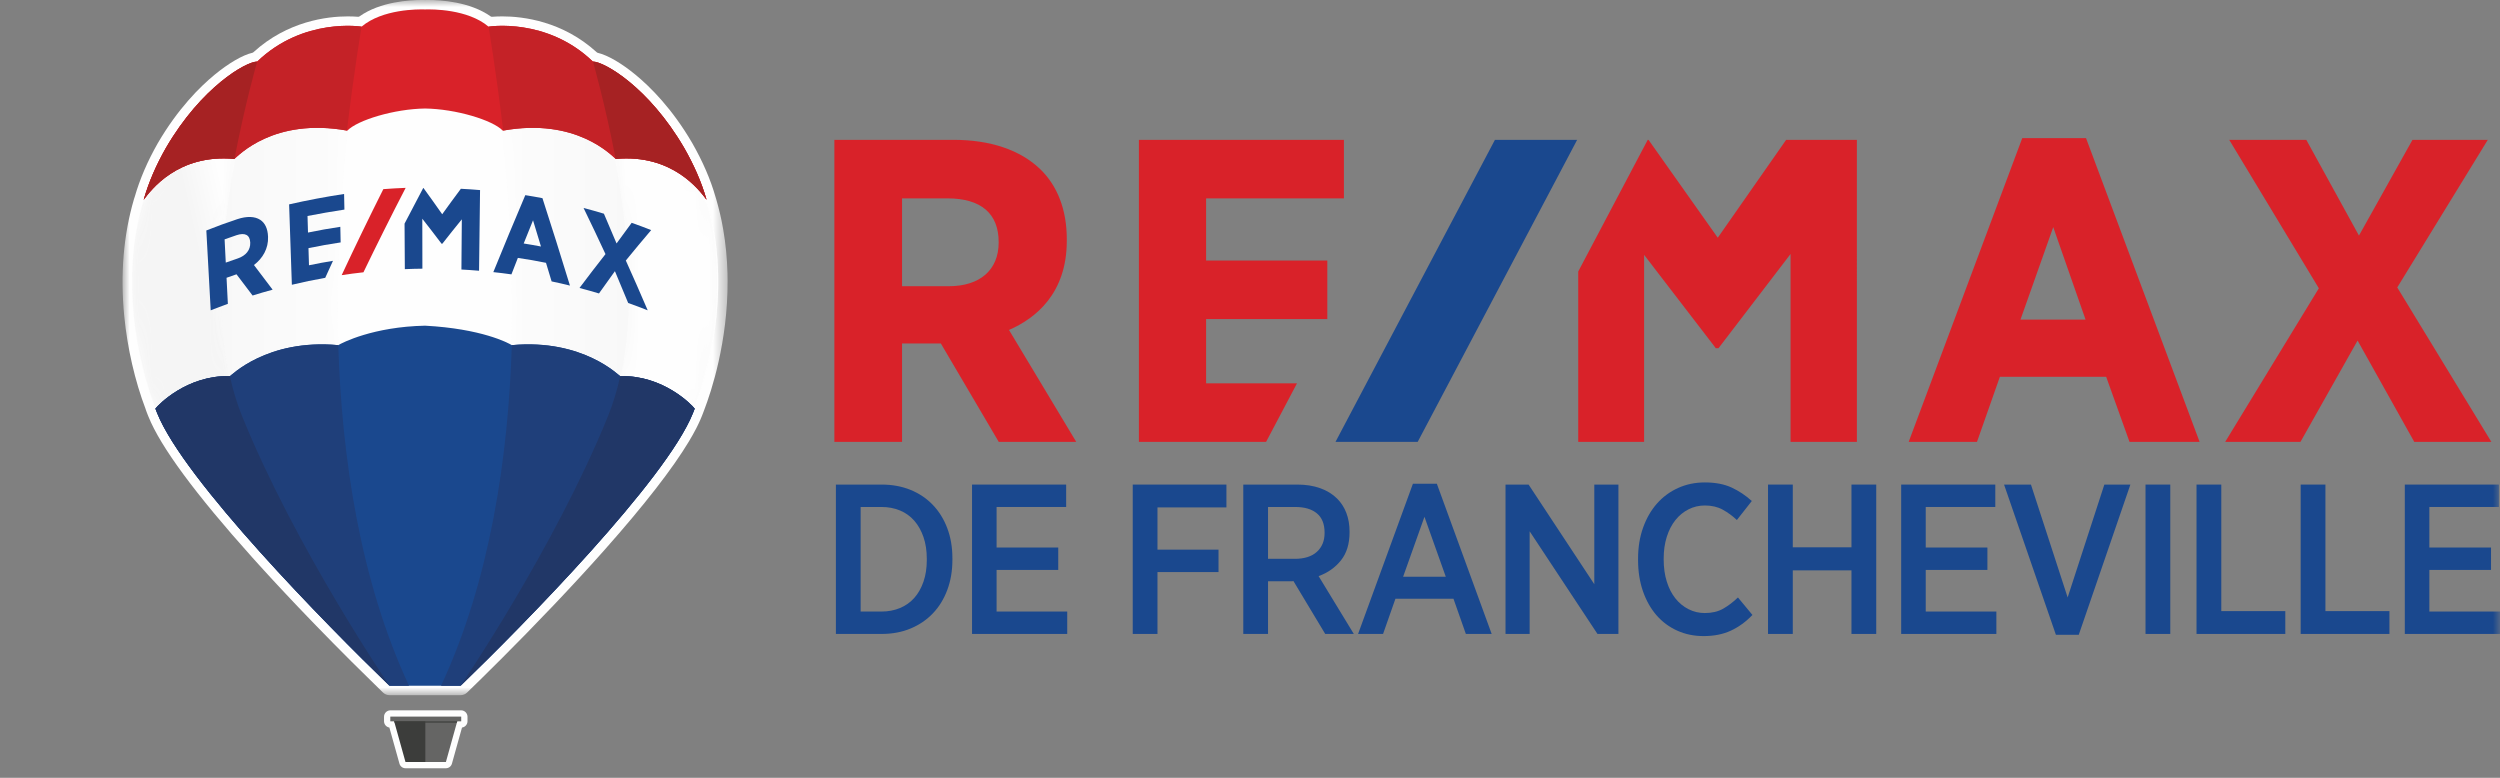 <?xml version="1.0" encoding="UTF-8"?>
<svg width="180px" height="56px" viewBox="0 0 180 56" version="1.1" xmlns="http://www.w3.org/2000/svg" xmlns:xlink="http://www.w3.org/1999/xlink">
    <rect x="0" y="0" width="180" height="56" fill="#808080" stroke="none"/>
    <title>LOGO/remax</title>
    <defs>
        <polygon id="path-1" points="0 0 43.563 0 43.563 50.052 0 50.052"></polygon>
        <path d="M0.867,10.766 L0.866,11.055 L0.797,10.975 C-0.831,16.508 0.333,22.342 1.644,25.741 L1.644,25.741 C1.643,25.743 1.642,25.744 1.64,25.746 L1.64,25.746 C1.703,25.919 1.704,25.913 1.768,26.073 L1.768,26.073 C2.499,27.914 4.433,30.568 6.797,33.394 L6.797,33.394 C9.618,36.782 13.012,40.352 15.631,42.985 L15.631,42.985 C16.605,43.971 17.492,44.851 18.244,45.585 L18.244,45.585 C18.305,45.644 18.364,45.703 18.425,45.761 L18.425,45.761 L18.454,45.761 L19.791,45.766 C11.987,28.771 15.368,5.581 16.344,0 L16.344,0 C5.461,1.813 0.867,10.766 0.867,10.766" id="path-3"></path>
        <linearGradient x1="99.998%" y1="49.999%" x2="-0.001%" y2="49.999%" id="linearGradient-5">
            <stop stop-color="#FEFEFE" offset="0%"></stop>
            <stop stop-color="#F5F5F5" offset="100%"></stop>
        </linearGradient>
        <path d="M0,45.766 L1.336,45.761 L1.368,45.761 C2.153,44.994 3.108,44.049 4.159,42.985 L4.159,42.985 C6.778,40.352 10.172,36.782 12.994,33.394 L12.994,33.394 C15.358,30.568 17.292,27.914 18.023,26.073 L18.023,26.073 C18.088,25.913 18.088,25.919 18.151,25.746 L18.151,25.746 C18.15,25.744 18.147,25.743 18.146,25.741 L18.146,25.741 C19.457,22.342 20.621,16.508 18.994,10.975 L18.994,10.975 L18.924,11.055 L18.924,10.766 C18.924,10.766 14.329,1.813 3.445,0 L3.445,0 C4.424,5.581 7.805,28.771 0,45.766" id="path-6"></path>
        <linearGradient x1="-0.003%" y1="49.999%" x2="100.001%" y2="49.999%" id="linearGradient-8">
            <stop stop-color="#FEFEFE" offset="0%"></stop>
            <stop stop-color="#F5F5F5" offset="100%"></stop>
        </linearGradient>
        <path d="M10.313,23.504 C6.915,31.981 1.212,40.782 0,42.613 L0,42.613 L0,42.613 C2.506,40.174 6.423,36.225 9.833,32.35 L9.833,32.35 C10.362,31.744 10.883,31.135 11.384,30.532 L11.384,30.532 C13.637,27.84 15.499,25.303 16.302,23.477 L16.302,23.477 C16.321,23.433 16.341,23.387 16.36,23.343 L16.36,23.343 C16.386,23.275 16.402,23.237 16.416,23.202 L16.416,23.202 C16.406,23.226 16.401,23.235 16.428,23.163 L16.428,23.163 C16.425,23.161 16.461,23.095 16.538,22.879 L16.538,22.879 C17.847,19.481 19.014,13.646 17.384,8.114 L17.384,8.114 L17.315,7.904 C17.315,7.904 14.938,3.276 9.558,0 L9.558,0 C10.677,4.048 13.428,15.738 10.313,23.504" id="path-9"></path>
        <linearGradient x1="60.676%" y1="44.889%" x2="36.947%" y2="56.71%" id="linearGradient-11">
            <stop stop-color="#FEFEFE" offset="0%"></stop>
            <stop stop-color="#F5F5F5" offset="100%"></stop>
        </linearGradient>
        <path d="M0.866,7.904 L0.797,8.114 C-0.832,13.646 0.334,19.481 1.643,22.879 L1.643,22.879 C1.642,22.881 1.641,22.882 1.641,22.882 L1.641,22.882 C1.703,23.057 1.703,23.052 1.766,23.211 L1.766,23.211 C2.498,25.052 4.432,27.706 6.797,30.532 L6.797,30.532 C7.551,31.438 8.345,32.355 9.156,33.265 L9.156,33.265 C12.367,36.846 15.884,40.384 18.194,42.631 L18.194,42.631 C17.009,40.841 11.279,32.01 7.868,23.504 L7.868,23.504 C4.753,15.738 7.503,4.048 8.623,0 L8.623,0 C3.243,3.276 0.866,7.904 0.866,7.904" id="path-12"></path>
        <linearGradient x1="54.354%" y1="47.624%" x2="42.241%" y2="53.657%" id="linearGradient-14">
            <stop stop-color="#FEFEFE" offset="0%"></stop>
            <stop stop-color="#F5F5F5" offset="100%"></stop>
        </linearGradient>
        <polygon id="path-15" points="0 55.314 180 55.314 180 0 0 0"></polygon>
    </defs>
    <g id="Pages" stroke="none" stroke-width="1" fill="none" fill-rule="evenodd">
        <g id="Accueil2024-V2" transform="translate(-69, -2629)">
            <g id="QUI" transform="translate(69, 2527)">
                <g id="LOGO/remax" transform="translate(0, 102)">
                    <g id="Group-12" transform="translate(8.824, 0)">
                        <path d="M119.778,10.069 L114.855,17.116 L109.87,10.069 L109.813,10.069 L104.809,19.547 L104.809,31.816 L109.552,31.816 L109.552,18.35 L114.679,25.024 L114.705,25.068 L114.91,25.068 L120.096,18.288 L120.096,31.816 L124.872,31.816 L124.871,10.069 L119.778,10.069 Z M78.016,27.602 L78.016,22.972 L86.743,22.972 L86.743,18.758 L78.016,18.758 L78.016,14.283 L87.938,14.283 L87.938,10.069 L73.176,10.069 L73.176,31.816 L82.334,31.816 L84.559,27.602 L78.016,27.602 Z M163.778,20.696 L170.297,10.069 L164.875,10.069 L161.021,16.962 L157.23,10.069 L151.68,10.069 L158.133,20.757 L151.388,31.816 L156.809,31.816 L160.922,24.52 L165.004,31.816 L170.555,31.816 L163.778,20.696 Z M141.336,23.011 L136.651,23.011 L139.009,16.353 L141.336,23.011 Z M136.778,9.946 L128.6,31.816 L133.518,31.816 L135.166,27.132 L142.821,27.132 L144.502,31.816 L149.548,31.816 L141.37,9.946 L136.778,9.946 Z M63.08,17.429 L63.08,17.46 C63.08,19.431 61.737,20.607 59.489,20.607 L56.123,20.607 L56.123,14.283 L59.391,14.283 C61.804,14.283 63.08,15.371 63.08,17.429 L63.08,17.429 Z M67.985,17.337 L67.985,17.213 C67.985,15.114 67.316,13.366 66.05,12.159 C64.616,10.792 62.47,10.069 59.844,10.069 L51.251,10.069 L51.251,31.816 L56.123,31.816 L56.123,24.729 L58.916,24.729 L63.086,31.816 L68.666,31.816 L63.823,23.757 C65.744,22.921 67.985,21.132 67.985,17.337 L67.985,17.337 Z" id="Fill-1" fill="#D92229"></path>
                        <polygon id="Fill-3" fill="#1A488E" points="98.811 10.069 87.331 31.816 93.249 31.816 104.731 10.069"></polygon>
                        <g id="Group-7">
                            <mask id="mask-2" fill="white">
                                <use xlink:href="#path-1"></use>
                            </mask>
                            <g id="Clip-6"></g>
                            <path d="M19.221,50.052 C19.045,50.052 18.878,49.985 18.751,49.862 L16.441,47.59 C15.601,46.751 14.759,45.897 13.94,45.052 L13.597,44.697 L13.29,44.379 L12.982,44.057 L12.671,43.732 L12.361,43.406 L12.05,43.076 L11.737,42.744 L11.427,42.413 L11.115,42.078 L10.804,41.743 L10.498,41.409 L10.193,41.077 C10.112,40.988 9.889,40.743 9.889,40.743 C9.806,40.653 9.596,40.419 9.596,40.419 C9.509,40.322 9.33,40.123 9.325,40.119 C5.246,35.571 2.737,32.168 1.866,30.001 L1.826,29.902 C1.795,29.826 1.78,29.792 1.731,29.658 C1.727,29.649 1.724,29.64 1.721,29.629 C1.72,29.627 1.697,29.564 1.682,29.523 C1.674,29.502 1.667,29.481 1.662,29.459 C1.661,29.453 1.658,29.448 1.656,29.441 C0.891,27.429 0.346,25.059 0.122,22.768 C-0.172,19.752 0.065,16.913 0.825,14.328 C0.828,14.319 0.831,14.311 0.833,14.302 C0.833,14.302 0.875,14.18 0.875,14.178 C1.241,12.902 1.8,11.6 2.537,10.31 C3.981,7.83 5.562,6.258 6.633,5.377 C7.64,4.548 8.654,3.959 9.345,3.801 C9.373,3.795 9.399,3.781 9.421,3.761 C11.884,1.515 14.737,1.18 16.218,1.18 C16.473,1.18 16.719,1.19 16.95,1.208 C16.954,1.209 16.96,1.209 16.964,1.209 C16.999,1.209 17.033,1.198 17.062,1.178 C18.564,0.114 20.691,-0 21.535,-0 C21.634,-0 21.715,0.001 21.776,0.003 L21.785,0.003 C21.845,0.001 21.926,-0 22.025,-0 C22.87,-0 24.996,0.114 26.499,1.178 C26.527,1.198 26.561,1.209 26.597,1.209 C26.601,1.209 26.606,1.209 26.61,1.208 C26.841,1.19 27.087,1.18 27.342,1.18 C28.824,1.18 31.68,1.516 34.144,3.766 C34.165,3.785 34.191,3.799 34.219,3.805 C34.932,3.974 35.919,4.548 36.927,5.377 C37.999,6.258 39.579,7.829 41.02,10.306 C41.773,11.623 42.337,12.93 42.697,14.189 C42.704,14.21 42.718,14.262 42.718,14.262 C42.719,14.265 42.738,14.319 42.74,14.328 C42.758,14.39 42.774,14.453 42.792,14.515 L42.83,14.652 C42.843,14.697 42.855,14.742 42.867,14.788 C42.892,14.877 42.914,14.966 42.936,15.056 L42.952,15.118 C42.972,15.198 42.992,15.277 43.01,15.357 C43.022,15.405 43.032,15.451 43.043,15.499 L43.055,15.555 C43.083,15.677 43.109,15.799 43.135,15.92 C43.139,15.945 43.156,16.032 43.156,16.032 C43.191,16.205 43.218,16.346 43.24,16.479 L43.245,16.506 C43.424,17.537 43.528,18.609 43.556,19.693 L43.556,19.705 C43.56,19.88 43.563,20.046 43.563,20.202 C43.583,24.608 42.391,28.185 41.879,29.518 C41.858,29.577 41.841,29.623 41.826,29.66 C41.777,29.792 41.763,29.829 41.733,29.901 L41.694,29.998 C41.678,30.038 41.662,30.074 41.646,30.112 C41.646,30.112 41.604,30.213 41.596,30.231 C41.588,30.25 41.566,30.297 41.558,30.315 C41.535,30.367 41.513,30.414 41.491,30.462 C41.473,30.502 41.455,30.537 41.438,30.572 C41.435,30.581 41.382,30.688 41.379,30.694 C41.353,30.747 41.326,30.8 41.298,30.856 L41.267,30.914 C41.127,31.183 40.966,31.469 40.789,31.763 L40.786,31.77 C39.603,33.742 37.566,36.364 34.731,39.561 C34.729,39.563 34.719,39.575 34.719,39.575 C34.613,39.694 34.507,39.813 34.4,39.931 L34.391,39.943 C34.287,40.059 34.181,40.176 34.075,40.295 L34.065,40.305 C33.958,40.425 33.852,40.541 33.747,40.658 L33.734,40.672 C33.628,40.789 33.522,40.906 33.416,41.021 L33.398,41.041 C33.297,41.152 33.191,41.267 33.085,41.382 L33.071,41.398 C32.964,41.515 32.859,41.629 32.754,41.743 L32.734,41.764 C32.63,41.876 32.524,41.992 32.418,42.105 L32.406,42.118 C32.299,42.233 32.192,42.349 32.085,42.462 C32.085,42.462 31.858,42.705 31.752,42.818 L31.409,43.182 C31.301,43.295 31.079,43.531 31.079,43.531 C28.382,46.371 25.992,48.717 24.807,49.862 C24.681,49.985 24.514,50.052 24.337,50.052 L19.221,50.052 Z" id="Fill-5" fill="#FEFEFE" mask="url(#mask-2)"></path>
                        </g>
                        <path d="M20.371,55.314 C20.169,55.314 19.99,55.178 19.937,54.983 L19.211,52.383 C18.992,52.347 18.826,52.157 18.826,51.929 L18.826,51.605 C18.826,51.35 19.032,51.143 19.287,51.143 L24.374,51.143 C24.628,51.143 24.836,51.35 24.836,51.605 L24.836,51.929 C24.836,52.161 24.664,52.353 24.44,52.384 L23.715,54.983 C23.661,55.178 23.483,55.314 23.281,55.314 L20.371,55.314 Z" id="Fill-8" fill="#FEFEFE"></path>
                        <path d="M2.363,29.291 C2.426,29.462 2.426,29.457 2.49,29.617 C3.222,31.458 5.156,34.112 7.52,36.939 C10.34,40.326 13.735,43.895 16.354,46.529 C17.328,47.516 18.217,48.398 18.969,49.131 C18.973,49.135 18.976,49.138 18.979,49.141 C19.036,49.197 19.092,49.25 19.147,49.304 L19.177,49.304 L21.705,49.314 L21.709,49.314 L24.111,49.322 L24.269,49.322 C28.378,45.376 37.043,36.657 40.206,31.422 C40.376,31.137 40.53,30.864 40.667,30.601 C40.681,30.574 40.696,30.547 40.709,30.52 C40.731,30.477 40.753,30.434 40.773,30.392 C40.792,30.355 40.809,30.318 40.827,30.282 C40.844,30.245 40.861,30.21 40.878,30.175 C40.899,30.131 40.919,30.086 40.939,30.042 C40.951,30.014 40.964,29.987 40.975,29.96 C41.007,29.888 41.037,29.818 41.064,29.749 C41.073,29.728 41.079,29.712 41.086,29.696 C41.109,29.64 41.121,29.609 41.137,29.569 C41.166,29.483 41.185,29.417 41.181,29.412 C42.536,25.962 43.759,20.002 42.048,14.382 C42.051,14.386 37.94,3.239 21.867,3.239 C7.519,2.752 1.591,14.31 1.591,14.31 L1.589,14.598 L1.52,14.518 C-0.108,20.051 1.057,25.886 2.367,29.285 C2.366,29.287 2.364,29.289 2.363,29.291" id="Fill-10" fill="#FEFEFE"></path>
                    </g>
                    <g id="Group-15" transform="translate(9.547, 3.544)">
                        <mask id="mask-4" fill="white">
                            <use xlink:href="#path-3"></use>
                        </mask>
                        <g id="Clip-14"></g>
                        <path d="M0.867,10.766 L0.866,11.055 L0.797,10.975 C-0.831,16.508 0.333,22.342 1.644,25.741 L1.644,25.741 C1.643,25.743 1.642,25.744 1.64,25.746 L1.64,25.746 C1.703,25.919 1.704,25.913 1.768,26.073 L1.768,26.073 C2.499,27.914 4.433,30.568 6.797,33.394 L6.797,33.394 C9.618,36.782 13.012,40.352 15.631,42.985 L15.631,42.985 C16.605,43.971 17.492,44.851 18.244,45.585 L18.244,45.585 C18.305,45.644 18.364,45.703 18.425,45.761 L18.425,45.761 L18.454,45.761 L19.791,45.766 C11.987,28.771 15.368,5.581 16.344,0 L16.344,0 C5.461,1.813 0.867,10.766 0.867,10.766" id="Fill-13" fill="url(#linearGradient-5)" mask="url(#mask-4)"></path>
                    </g>
                    <g id="Group-18" transform="translate(31.843, 3.544)">
                        <mask id="mask-7" fill="white">
                            <use xlink:href="#path-6"></use>
                        </mask>
                        <g id="Clip-17"></g>
                        <path d="M0,45.766 L1.336,45.761 L1.368,45.761 C2.153,44.994 3.108,44.049 4.159,42.985 L4.159,42.985 C6.778,40.352 10.172,36.782 12.994,33.394 L12.994,33.394 C15.358,30.568 17.292,27.914 18.023,26.073 L18.023,26.073 C18.088,25.913 18.088,25.919 18.151,25.746 L18.151,25.746 C18.15,25.744 18.147,25.743 18.146,25.741 L18.146,25.741 C19.457,22.342 20.621,16.508 18.994,10.975 L18.994,10.975 L18.924,11.055 L18.924,10.766 C18.924,10.766 14.329,1.813 3.445,0 L3.445,0 C4.424,5.581 7.805,28.771 0,45.766" id="Fill-16" fill="url(#linearGradient-8)" mask="url(#mask-7)"></path>
                    </g>
                    <g id="Group-21" transform="translate(33.53, 6.406)">
                        <mask id="mask-10" fill="white">
                            <use xlink:href="#path-9"></use>
                        </mask>
                        <g id="Clip-20"></g>
                        <path d="M10.313,23.504 C6.915,31.981 1.212,40.782 0,42.613 L0,42.613 L0,42.613 C2.506,40.174 6.423,36.225 9.833,32.35 L9.833,32.35 C10.362,31.744 10.883,31.135 11.384,30.532 L11.384,30.532 C13.637,27.84 15.499,25.303 16.302,23.477 L16.302,23.477 C16.321,23.433 16.341,23.387 16.36,23.343 L16.36,23.343 C16.386,23.275 16.402,23.237 16.416,23.202 L16.416,23.202 C16.406,23.226 16.401,23.235 16.428,23.163 L16.428,23.163 C16.425,23.161 16.461,23.095 16.538,22.879 L16.538,22.879 C17.847,19.481 19.014,13.646 17.384,8.114 L17.384,8.114 L17.315,7.904 C17.315,7.904 14.938,3.276 9.558,0 L9.558,0 C10.677,4.048 13.428,15.738 10.313,23.504" id="Fill-19" fill="url(#linearGradient-11)" mask="url(#mask-10)"></path>
                    </g>
                    <g id="Group-24" transform="translate(9.502, 6.406)">
                        <mask id="mask-13" fill="white">
                            <use xlink:href="#path-12"></use>
                        </mask>
                        <g id="Clip-23"></g>
                        <path d="M0.866,7.904 L0.797,8.114 C-0.832,13.646 0.334,19.481 1.643,22.879 L1.643,22.879 C1.642,22.881 1.641,22.882 1.641,22.882 L1.641,22.882 C1.703,23.057 1.703,23.052 1.766,23.211 L1.766,23.211 C2.498,25.052 4.432,27.706 6.797,30.532 L6.797,30.532 C7.551,31.438 8.345,32.355 9.156,33.265 L9.156,33.265 C12.367,36.846 15.884,40.384 18.194,42.631 L18.194,42.631 C17.009,40.841 11.279,32.01 7.868,23.504 L7.868,23.504 C4.753,15.738 7.503,4.048 8.623,0 L8.623,0 C3.243,3.276 0.866,7.904 0.866,7.904" id="Fill-22" fill="url(#linearGradient-14)" mask="url(#mask-13)"></path>
                    </g>
                    <g id="Group-90">
                        <path d="M30.604,0.68 C30.106,0.664 27.54,0.645 26.034,1.918 C26.034,1.918 21.841,1.235 18.516,4.435 C17.725,4.429 14.499,6.264 11.949,10.647 C11.257,11.857 10.708,13.11 10.345,14.383 C10.848,13.717 12.783,11.069 16.875,11.441 C17.16,11.218 19.712,8.443 25.007,9.407 C25.73,8.65 28.389,7.842 30.604,7.813 C32.819,7.842 35.478,8.65 36.201,9.407 C41.497,8.443 44.049,11.218 44.334,11.441 C48.426,11.069 50.368,13.715 50.872,14.381 C50.508,13.107 49.951,11.857 49.259,10.647 C46.708,6.264 43.483,4.429 42.692,4.435 C39.368,1.235 35.175,1.918 35.175,1.918 C33.668,0.645 31.103,0.664 30.604,0.68" id="Fill-25" fill="#D92229"></path>
                        <path d="M26.034,1.918 C26.034,1.918 21.841,1.234 18.516,4.435 C17.725,4.429 14.499,6.264 11.949,10.647 C11.257,11.858 10.708,13.109 10.344,14.383 C10.848,13.717 12.783,11.069 16.875,11.441 C17.159,11.219 19.703,8.453 24.98,9.402 C25.484,5.151 26.034,1.918 26.034,1.918" id="Fill-27" fill="#C42227"></path>
                        <path d="M16.875,11.441 C16.877,11.439 16.88,11.436 16.883,11.434 C17.645,7.456 18.516,4.434 18.516,4.434 C17.726,4.429 14.5,6.263 11.949,10.646 C11.258,11.857 10.708,13.109 10.344,14.383 C10.848,13.716 12.783,11.069 16.875,11.441" id="Fill-29" fill="#A62223"></path>
                        <path d="M35.175,1.918 C35.175,1.918 39.368,1.234 42.692,4.435 C43.483,4.429 46.709,6.264 49.259,10.647 C49.951,11.858 50.508,13.107 50.873,14.381 C50.369,13.715 48.426,11.069 44.334,11.441 C44.049,11.219 41.505,8.453 36.229,9.402 C35.724,5.151 35.175,1.918 35.175,1.918" id="Fill-31" fill="#C42227"></path>
                        <path d="M44.333,11.441 C44.331,11.439 44.329,11.436 44.326,11.434 C43.564,7.456 42.692,4.434 42.692,4.434 C43.484,4.429 46.709,6.263 49.259,10.646 C49.952,11.857 50.509,13.107 50.872,14.381 C50.369,13.715 48.426,11.069 44.333,11.441" id="Fill-33" fill="#A62223"></path>
                        <polygon id="Fill-35" fill="#3C3D3B" points="30.674 51.818 30.619 51.818 28.337 51.818 28.367 51.893 29.195 54.864 30.674 54.864"></polygon>
                        <polygon id="Fill-37" fill="#656564" points="30.625 51.818 30.681 51.818 32.962 51.818 32.933 51.893 32.105 54.864 30.625 54.864"></polygon>
                        <path d="M33.198,51.938 L28.112,51.938 C28.105,51.938 28.101,51.934 28.101,51.927 L28.101,51.605 C28.101,51.599 28.105,51.595 28.112,51.595 L33.198,51.595 C33.204,51.595 33.208,51.599 33.208,51.605 L33.208,51.927 C33.208,51.934 33.204,51.938 33.198,51.938" id="Fill-39" fill="#656564"></path>
                        <polygon id="Fill-41" fill="#3C3D3B" points="32.897 52.025 32.92 51.939 28.377 51.939 28.406 52.025"></polygon>
                        <path d="M44.655,27.082 C44.593,27.082 42.007,24.378 36.852,24.85 C36.568,24.677 34.656,23.666 30.604,23.449 C26.873,23.527 24.639,24.677 24.355,24.85 C19.2,24.378 16.614,27.082 16.552,27.082 C13.456,26.997 11.374,29.169 11.19,29.423 C11.254,29.594 11.254,29.589 11.318,29.749 C13.256,34.571 23.477,44.956 28.046,49.375 L30.604,49.375 L33.161,49.375 C37.73,44.956 47.951,34.571 49.889,29.749 C49.953,29.589 49.953,29.594 50.017,29.423 C49.833,29.169 47.752,26.997 44.655,27.082" id="Fill-43" fill="#1A488E"></path>
                        <path d="M36.852,24.85 C42.007,24.378 44.592,27.082 44.655,27.082 C47.752,26.997 49.833,29.169 50.017,29.423 C49.953,29.594 49.953,29.589 49.889,29.749 C47.951,34.572 37.73,44.956 33.161,49.376 L31.756,49.376 C35.31,41.745 36.597,32.845 36.852,24.85" id="Fill-45" fill="#1F3F7A"></path>
                        <path d="M44.655,27.082 L44.655,27.082 C47.752,26.997 49.833,29.169 50.017,29.423 C49.953,29.595 49.953,29.589 49.889,29.749 C47.951,34.571 37.73,44.958 33.161,49.376 C33.161,49.376 39.925,39.465 43.778,29.958 C44.147,29.048 44.435,28.082 44.655,27.082" id="Fill-47" fill="#213767"></path>
                        <path d="M24.355,24.85 C19.2,24.378 16.614,27.082 16.552,27.082 C13.455,26.997 11.374,29.169 11.19,29.423 C11.253,29.594 11.254,29.589 11.318,29.749 C13.256,34.572 23.476,44.956 28.046,49.376 L29.45,49.376 C25.897,41.745 24.609,32.845 24.355,24.85" id="Fill-49" fill="#1F3F7A"></path>
                        <path d="M16.552,27.082 L16.552,27.082 C13.454,26.997 11.374,29.169 11.19,29.423 C11.253,29.595 11.253,29.589 11.318,29.749 C13.256,34.571 23.476,44.958 28.045,49.376 C28.045,49.376 21.281,39.465 17.429,29.958 C17.06,29.048 16.772,28.082 16.552,27.082" id="Fill-51" fill="#213767"></path>
                        <path d="M18.017,17.461 L18.017,17.469 C18.041,17.992 17.704,18.41 17.123,18.606 C16.775,18.723 16.602,18.784 16.255,18.908 C16.221,18.238 16.205,17.903 16.171,17.234 C16.509,17.111 16.679,17.052 17.018,16.938 C17.646,16.726 17.993,16.915 18.017,17.461 M19.299,17.058 C19.299,17.045 19.298,17.038 19.298,17.025 C19.276,16.467 19.082,16.05 18.735,15.827 C18.343,15.573 17.77,15.552 17.083,15.781 C16.334,16.029 15.588,16.301 14.856,16.594 C14.96,18.51 15.065,20.427 15.171,22.344 C15.663,22.15 15.91,22.056 16.406,21.877 C16.367,21.126 16.349,20.751 16.311,20 C16.597,19.897 16.741,19.846 17.028,19.749 C17.493,20.354 17.725,20.66 18.187,21.278 C18.762,21.099 19.05,21.015 19.629,20.857 C19.185,20.261 18.738,19.669 18.283,19.08 C18.923,18.601 19.334,17.873 19.299,17.058" id="Fill-53" fill="#1A488E"></path>
                        <path d="M38.95,17.748 C38.454,17.654 38.204,17.611 37.706,17.531 C37.973,16.86 38.108,16.527 38.378,15.861 C38.608,16.614 38.723,16.992 38.95,17.748 M37.822,14.051 C37.039,15.893 36.271,17.739 35.519,19.593 C36.042,19.65 36.302,19.682 36.823,19.755 C37.007,19.279 37.1,19.042 37.286,18.569 C38.099,18.691 38.505,18.762 39.312,18.923 C39.475,19.458 39.556,19.726 39.716,20.261 C40.246,20.373 40.51,20.433 41.036,20.562 C40.393,18.458 39.733,16.361 39.056,14.268 C38.563,14.174 38.316,14.131 37.822,14.051" id="Fill-55" fill="#1A488E"></path>
                        <path d="M45.059,18.758 C45.659,18.022 46.267,17.291 46.884,16.567 C46.325,16.348 46.045,16.242 45.481,16.042 C45.044,16.63 44.826,16.928 44.392,17.528 C44.093,16.813 43.789,16.099 43.482,15.387 C42.898,15.211 42.605,15.128 42.016,14.973 C42.552,16.076 43.08,17.184 43.595,18.296 C42.962,19.102 42.337,19.915 41.722,20.735 C42.286,20.883 42.566,20.961 43.126,21.129 C43.583,20.48 43.813,20.159 44.274,19.524 C44.597,20.286 44.914,21.049 45.228,21.815 C45.793,22.017 46.074,22.122 46.635,22.344 C46.122,21.143 45.596,19.949 45.059,18.758" id="Fill-57" fill="#1A488E"></path>
                        <path d="M22.247,19.099 C22.233,18.606 22.225,18.359 22.21,17.866 C22.977,17.705 23.752,17.568 24.527,17.454 C24.517,17.005 24.513,16.78 24.503,16.33 C23.725,16.444 22.946,16.583 22.176,16.744 C22.163,16.267 22.155,16.028 22.141,15.551 C23.026,15.379 23.907,15.226 24.798,15.09 C24.789,14.64 24.784,14.415 24.775,13.966 C23.443,14.168 22.129,14.417 20.816,14.715 C20.882,16.644 20.948,18.574 21.014,20.503 C21.807,20.311 22.612,20.145 23.416,20.004 C23.638,19.513 23.75,19.268 23.975,18.779 C23.282,18.893 22.936,18.957 22.247,19.099" id="Fill-59" fill="#1A488E"></path>
                        <path d="M33.182,13.592 C32.728,14.199 32.281,14.81 31.838,15.426 C31.394,14.791 30.945,14.16 30.488,13.534 L30.473,13.534 C30.019,14.387 29.57,15.242 29.128,16.101 C29.135,17.194 29.141,18.287 29.148,19.379 C29.654,19.358 29.907,19.352 30.412,19.345 C30.41,18.146 30.408,16.947 30.406,15.748 C30.871,16.339 31.33,16.936 31.784,17.537 C31.787,17.542 31.788,17.545 31.791,17.549 C31.813,17.549 31.824,17.55 31.846,17.55 C32.308,16.96 32.776,16.374 33.251,15.792 C33.241,16.997 33.231,18.201 33.222,19.406 C33.73,19.434 33.985,19.451 34.492,19.494 C34.516,17.558 34.54,15.622 34.564,13.686 C34.011,13.64 33.735,13.621 33.182,13.592" id="Fill-61" fill="#1A488E"></path>
                        <path d="M26.167,19.606 C27.153,17.566 28.165,15.539 29.207,13.526 C28.564,13.552 28.242,13.57 27.6,13.618 C26.571,15.669 25.571,17.732 24.6,19.811 C25.225,19.717 25.538,19.676 26.167,19.606" id="Fill-63" fill="#D92229"></path>
                        <path d="M61.966,36.502 L61.966,44.032 L63.457,44.032 C63.948,44.032 64.396,43.946 64.801,43.778 C65.206,43.608 65.548,43.365 65.83,43.048 C66.112,42.73 66.332,42.341 66.491,41.88 C66.65,41.419 66.729,40.902 66.729,40.328 L66.729,40.236 C66.729,39.653 66.65,39.129 66.491,38.668 C66.332,38.208 66.112,37.816 65.83,37.493 C65.548,37.17 65.206,36.925 64.801,36.755 C64.396,36.586 63.948,36.502 63.457,36.502 L61.966,36.502 Z M60.184,34.889 L63.472,34.889 C64.24,34.889 64.937,35.017 65.562,35.273 C66.186,35.529 66.722,35.89 67.167,36.357 C67.613,36.822 67.959,37.381 68.204,38.031 C68.45,38.681 68.573,39.401 68.573,40.19 L68.573,40.312 C68.573,41.101 68.45,41.824 68.204,42.479 C67.959,43.135 67.613,43.696 67.167,44.162 C66.722,44.628 66.186,44.992 65.562,45.253 C64.937,45.514 64.24,45.644 63.472,45.644 L60.184,45.644 L60.184,34.889 Z" id="Fill-65" fill="#1A488E"></path>
                        <polygon id="Fill-67" fill="#1A488E" points="69.987 34.889 76.763 34.889 76.763 36.502 71.754 36.502 71.754 39.422 76.194 39.422 76.194 41.035 71.754 41.035 71.754 44.031 76.84 44.031 76.84 45.644 69.987 45.644"></polygon>
                        <polygon id="Fill-69" fill="#1A488E" points="81.557 34.889 88.302 34.889 88.302 36.533 83.339 36.533 83.339 39.575 87.733 39.575 87.733 41.189 83.339 41.189 83.339 45.644 81.557 45.644"></polygon>
                        <path d="M93.219,40.236 C93.915,40.236 94.448,40.067 94.817,39.729 C95.186,39.391 95.37,38.94 95.37,38.377 L95.37,38.346 C95.37,37.731 95.186,37.27 94.817,36.963 C94.448,36.656 93.925,36.502 93.249,36.502 L91.298,36.502 L91.298,40.236 L93.219,40.236 Z M89.516,34.889 L93.403,34.889 C94.018,34.889 94.568,34.976 95.055,35.15 C95.541,35.324 95.949,35.576 96.276,35.903 C96.564,36.189 96.784,36.533 96.937,36.932 C97.091,37.332 97.168,37.777 97.168,38.269 L97.168,38.331 C97.168,39.16 96.96,39.834 96.545,40.351 C96.13,40.868 95.596,41.245 94.939,41.48 L97.475,45.644 L95.416,45.644 L93.126,41.834 C93.106,41.845 93.07,41.849 93.019,41.849 L91.298,41.849 L91.298,45.644 L89.516,45.644 L89.516,34.889 Z" id="Fill-71" fill="#1A488E"></path>
                        <path d="M104.097,41.526 L102.561,37.209 L101.024,41.526 L104.097,41.526 Z M101.731,34.827 L103.452,34.827 L107.401,45.644 L105.542,45.644 L104.65,43.11 L100.471,43.11 L99.58,45.644 L97.782,45.644 L101.731,34.827 Z" id="Fill-73" fill="#1A488E"></path>
                        <polygon id="Fill-75" fill="#1A488E" points="108.398 34.889 110.058 34.889 114.79 42.064 114.79 34.889 116.526 34.889 116.526 45.644 115.018 45.644 110.135 38.254 110.135 45.644 108.398 45.644"></polygon>
                        <path d="M122.658,45.798 C121.971,45.798 121.339,45.668 120.76,45.406 C120.182,45.144 119.684,44.776 119.27,44.3 C118.856,43.824 118.53,43.248 118.294,42.572 C118.059,41.896 117.941,41.147 117.941,40.328 L117.941,40.221 C117.941,39.412 118.061,38.669 118.302,37.993 C118.542,37.317 118.876,36.738 119.3,36.257 C119.726,35.775 120.233,35.401 120.821,35.135 C121.411,34.868 122.054,34.735 122.75,34.735 C123.507,34.735 124.15,34.858 124.678,35.104 C125.206,35.349 125.69,35.672 126.13,36.072 L125.055,37.44 C124.737,37.142 124.397,36.894 124.033,36.694 C123.669,36.495 123.242,36.395 122.75,36.395 C122.33,36.395 121.938,36.487 121.575,36.671 C121.211,36.855 120.896,37.114 120.629,37.447 C120.364,37.78 120.155,38.183 120.008,38.653 C119.858,39.124 119.785,39.647 119.785,40.221 L119.785,40.281 C119.785,40.866 119.858,41.396 120.008,41.872 C120.155,42.349 120.364,42.754 120.629,43.086 C120.896,43.419 121.211,43.678 121.575,43.862 C121.938,44.047 122.33,44.139 122.75,44.139 C123.262,44.139 123.702,44.034 124.072,43.824 C124.44,43.613 124.793,43.345 125.132,43.017 L126.176,44.277 C125.705,44.769 125.188,45.144 124.624,45.406 C124.061,45.668 123.406,45.798 122.658,45.798" id="Fill-77" fill="#1A488E"></path>
                        <polygon id="Fill-79" fill="#1A488E" points="127.298 34.889 129.08 34.889 129.08 39.406 133.306 39.406 133.306 34.889 135.089 34.889 135.089 45.644 133.306 45.644 133.306 41.066 129.08 41.066 129.08 45.644 127.298 45.644"></polygon>
                        <polygon id="Fill-81" fill="#1A488E" points="136.885 34.889 143.661 34.889 143.661 36.502 138.653 36.502 138.653 39.422 143.093 39.422 143.093 41.035 138.653 41.035 138.653 44.031 143.739 44.031 143.739 45.644 136.885 45.644"></polygon>
                        <polygon id="Fill-83" fill="#1A488E" points="144.292 34.889 146.228 34.889 148.871 43.017 151.513 34.889 153.388 34.889 149.67 45.706 148.025 45.706"></polygon>
                        <mask id="mask-16" fill="white">
                            <use xlink:href="#path-15"></use>
                        </mask>
                        <g id="Clip-86"></g>
                        <polygon id="Fill-85" fill="#1A488E" mask="url(#mask-16)" points="154.478 45.644 156.26 45.644 156.26 34.889 154.478 34.889"></polygon>
                        <polygon id="Fill-87" fill="#1A488E" mask="url(#mask-16)" points="158.15 34.889 159.933 34.889 159.933 44 164.542 44 164.542 45.644 158.15 45.644"></polygon>
                        <polygon id="Fill-88" fill="#1A488E" mask="url(#mask-16)" points="165.648 34.889 167.431 34.889 167.431 44 172.04 44 172.04 45.644 165.648 45.644"></polygon>
                        <polygon id="Fill-89" fill="#1A488E" mask="url(#mask-16)" points="173.146 34.889 179.922 34.889 179.922 36.502 174.914 36.502 174.914 39.422 179.354 39.422 179.354 41.035 174.914 41.035 174.914 44.031 180 44.031 180 45.644 173.146 45.644"></polygon>
                    </g>
                </g>
            </g>
        </g>
    </g>
</svg>